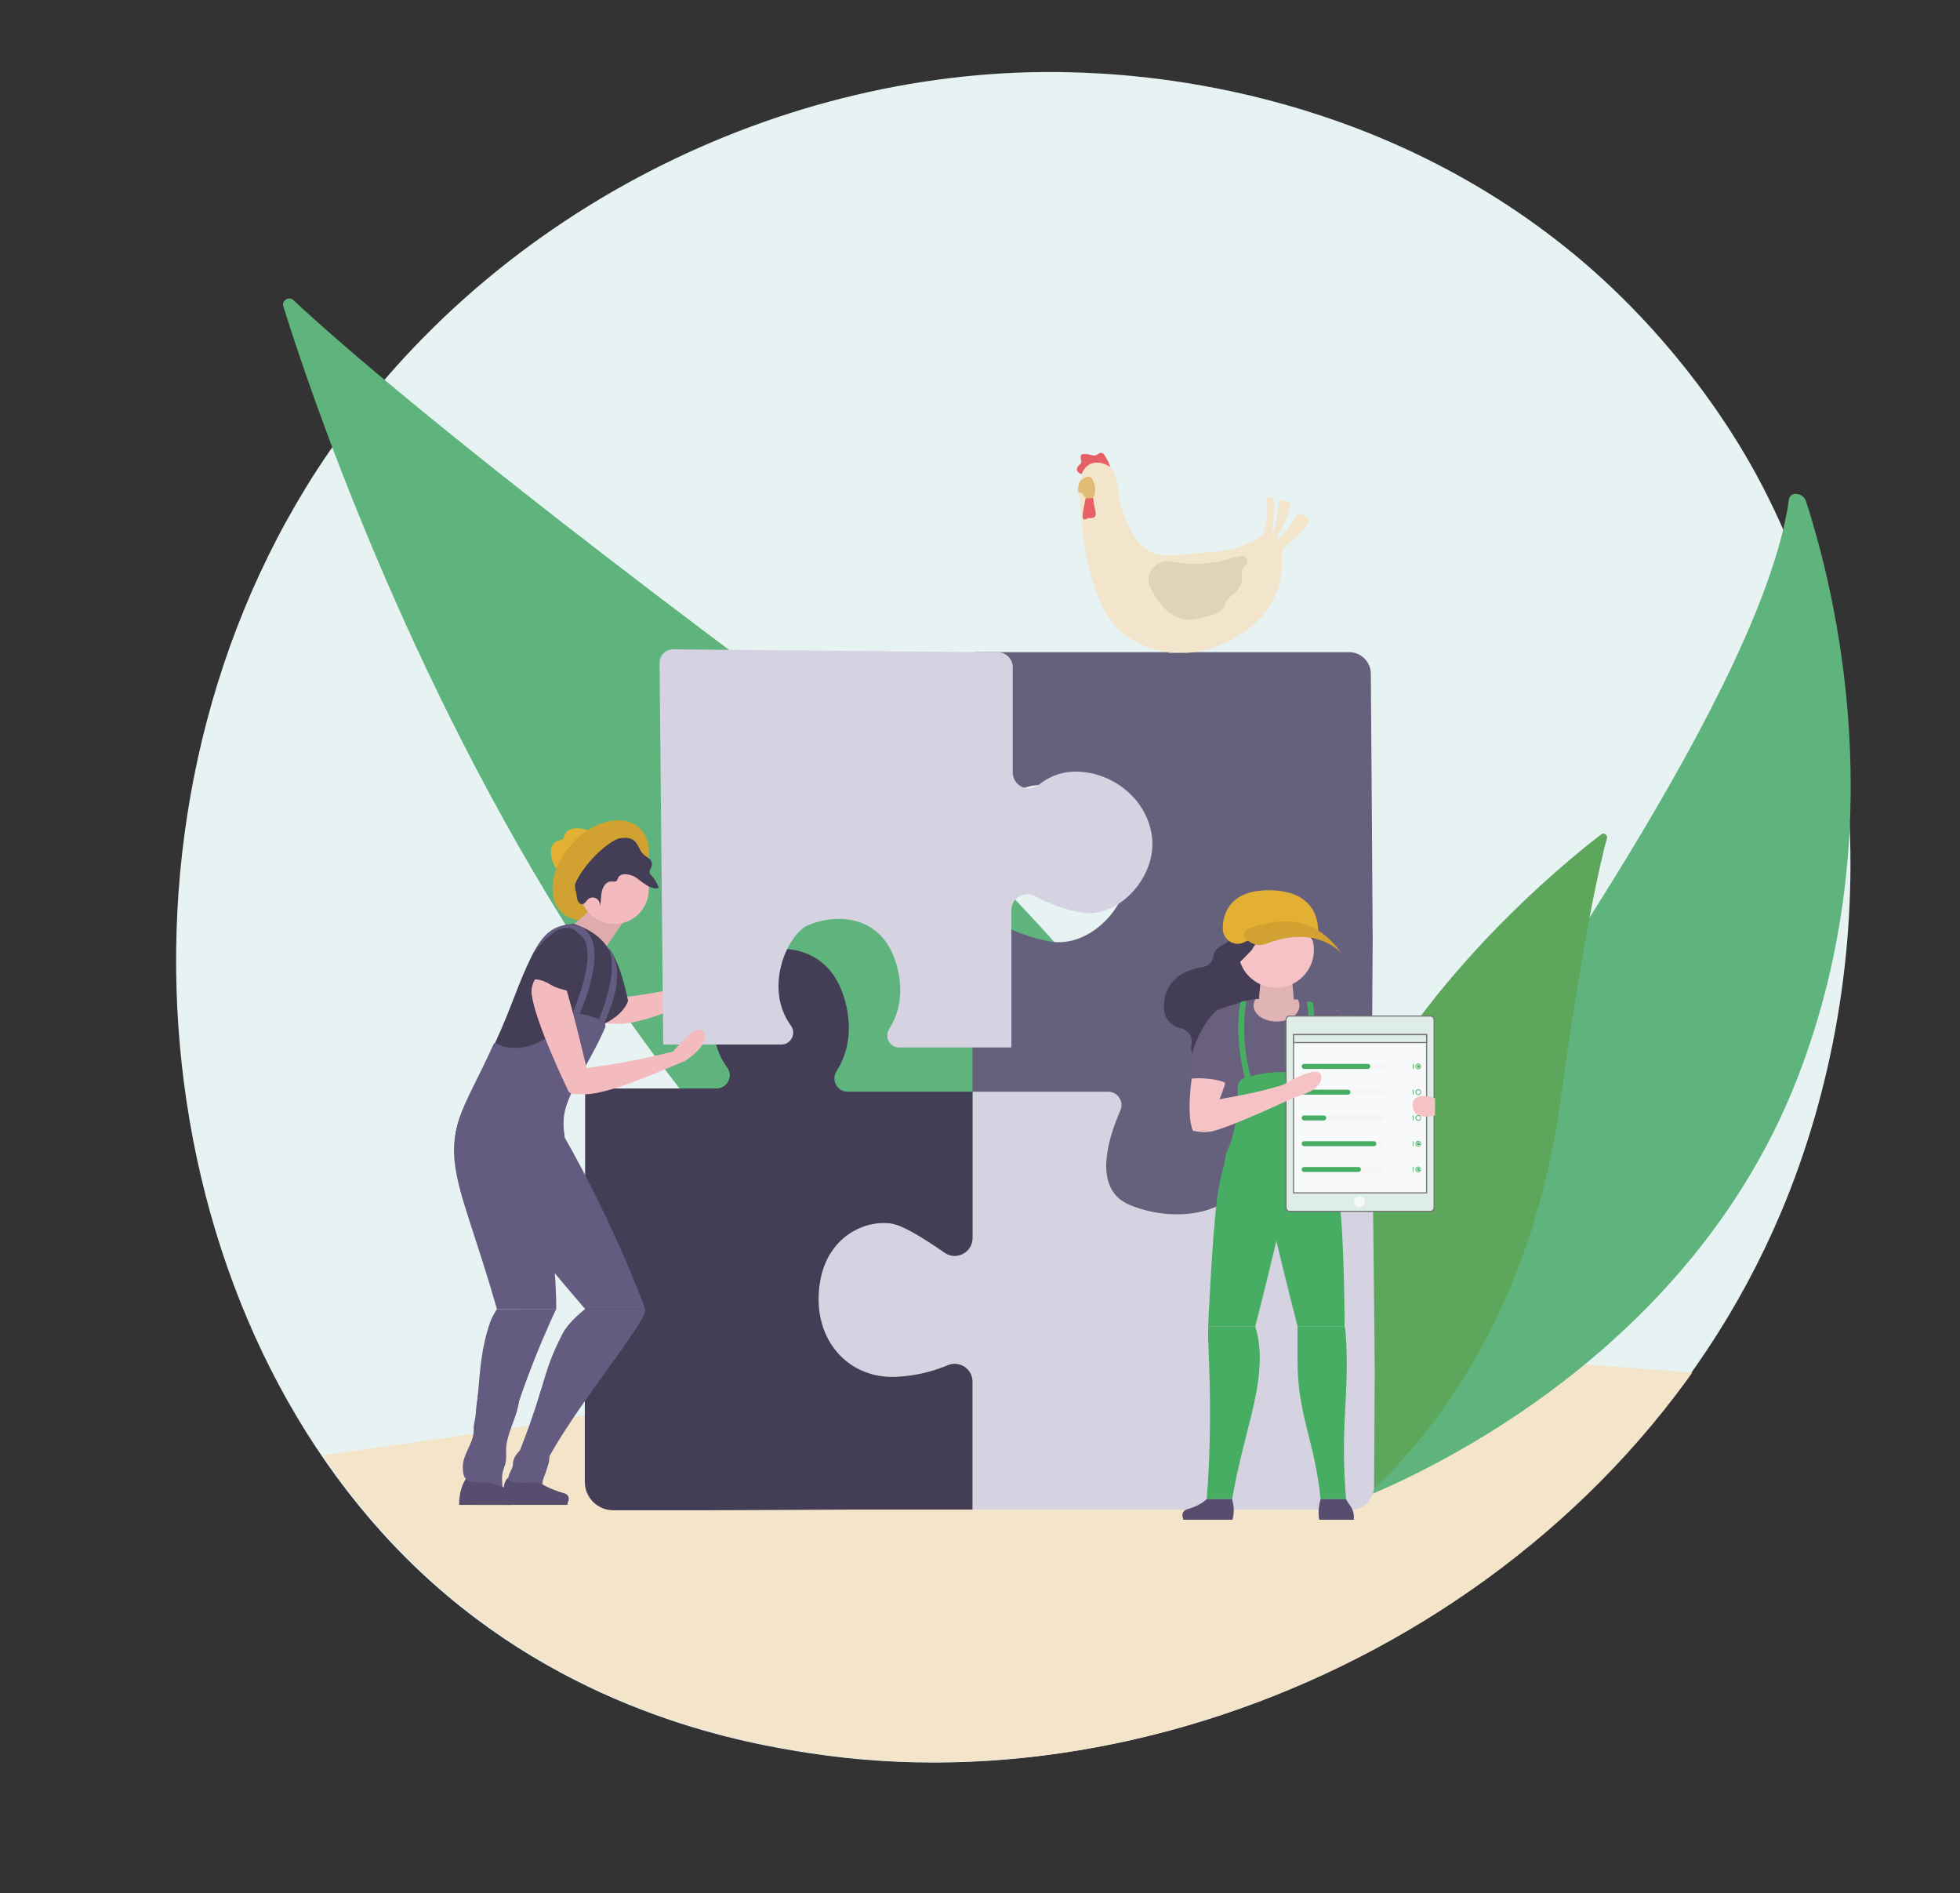 <svg xmlns="http://www.w3.org/2000/svg" xmlns:xlink="http://www.w3.org/1999/xlink" id="Illustration" viewBox="0 0 1721 1662"><rect x="0" y="0" width="1721" height="1662" fill="#333333" stroke="none"/><defs><style>.cls-1{fill:none;}.cls-2{fill:#231f20;opacity:.1;}.cls-3{clip-path:url(#clippath);}.cls-4{fill:#f4bbbe;}.cls-5{fill:#f3e3ca;}.cls-6{fill:#f3e5cb;}.cls-7{fill:#f3e4ca;}.cls-8{fill:#f7eedd;}.cls-9,.cls-10{fill:#f8f9fa;}.cls-11{fill:#69607e;}.cls-12{fill:#f5f5f6;}.cls-13{fill:#e7f2f2;}.cls-14{fill:#e4b033;}.cls-15{fill:#f5c3c5;}.cls-16{fill:#e66066;}.cls-17{fill:#65617d;}.cls-18{fill:#e0bb75;}.cls-19{fill:#e1d3ba;}.cls-20{fill:#d5d2e2;}.cls-21{fill:#443d56;}.cls-22{fill:#635b80;}.cls-23{fill:#564d6f;}.cls-24{fill:#47ad63;}.cls-25{fill:#5eb47c;}.cls-26,.cls-27{fill:#5ca75c;}.cls-10,.cls-28{stroke:#777473;}.cls-28{fill:#deede8;}.cls-27{opacity:.27;}</style><clipPath id="clippath"><path class="cls-1" d="m1564.17,1065.54c-142.64,335.86-522.61,524.02-852.11,473.26-53.62-8.26-200.61-32.86-330.75-148.92-250.53-223.42-304.11-665.83-102.01-977.61C426.38,185.35,690.06,56.72,940.6,63.15c53.97,1.39,260.79,9.93,442.56,159.81,26.7,22.01,85.58,74.33,138.65,157.32,124.61,194.87,135.33,466.38,42.36,685.26Z"></path></clipPath></defs><g><path class="cls-13" d="m1563.2,1065.83c-142.64,335.86-522.61,524.02-852.11,473.26-53.62-8.26-200.61-32.86-330.75-148.92-250.53-223.42-304.11-665.83-102.01-977.61C425.41,185.65,689.09,57.01,939.63,63.45c53.97,1.39,260.79,9.93,442.56,159.81,26.7,22.01,85.58,74.33,138.65,157.32,124.61,194.87,135.33,466.38,42.36,685.26Z"></path><g class="cls-3"><path class="cls-7" d="m1414.73,1199.46c-285.86-21.22-402.66-52.05-920.63,46.63-58.38,11.12-261.37,38.53-313.98,45-40.39,4.97-76.3,21.92-116.45,28.93,0,0-.02,0,0,0-170.86,29.85-280.48,83.18-278.48,122.63,1.06,20.86,28.66,31.37,43.11,37.01,91.97,35.9,191.54,33.36,287.8,38.05,121.21,5.91,240.31-4.39,361.23,14,183.49,27.92,361.41,69.33,547.38,76.3,358.58,13.45,651.71-47.52,654.73-136.18.89-26.05-21.65-45.18-38.54-57.41-26.85-19.44-56.25-29.57-85.16-43.64-13.31-6.48-46.64-23.69-33.1-52.51,16.84-35.86,181.42,7.32,296.98,2.36,80.35-3.45,103.58-17.26,102.46-31.05-3.27-40.43-221.48-68.89-507.34-90.11Z"></path></g></g><path class="cls-25" d="m248.73,268.77c44.37,142.53,338.89,1011.27,935.24,1043.94,18.05.99,32.32-16.84,26.33-32.88-38.12-102.07-178.89-416.89-545.54-690.85-264.54-197.66-371.94-292.53-407.3-325.66-3.74-3.51-10.25.56-8.73,5.45Z"></path><path class="cls-25" d="m1177.92,1322.06s-38.34-131.36,57.41-275.45c88.84-133.69,312.8-444.5,335.48-608.22,1-7.25,12.45-6.08,14.93,1.55,26.6,81.81,76.49,288.27-6.71,504.5-107.29,278.83-401.11,377.62-401.11,377.62Z"></path><g><path class="cls-26" d="m1406.45,732.14c-52.43,40.02-365.79,294.94-226.74,571.66,4.21,8.38,15.88,12.42,21.52,7.46,35.91-31.56,140.7-139.48,168.96-344.82,20.39-148.16,35.22-210.34,40.95-231.07.61-2.19-2.89-4.6-4.69-3.23Z"></path><path class="cls-27" d="m1343.76,864.64s.01,0,.02,0c0,0-.01,0-.02,0Zm.03-.01h0s0,0,0,0Z"></path></g><g id="Group_135"><g id="Group_134"><path id="Path_123" class="cls-14" d="m521.19,730.84c-7.87-4.33-16.79-4.08-19.75-2.98-6.65,2.47-5.19,6.72-7.29,8.61s-6.73.47-9.56,6.5c-1.26,2.68-1.69,10.83,2.89,18.09,4.58,7.27,17.98-14.06,17.98-14.06,0,0,23.58-11.84,15.72-16.16Z"></path></g></g><path class="cls-14" d="m501.84,741.04c-18.6,20.68-22.18,47.79-7.99,60.54,14.18,12.75,40.76,6.32,59.36-14.36,18.6-20.68,22.17-47.79,7.99-60.54-14.18-12.75-40.76-6.32-59.36,14.36Z"></path><path class="cls-2" d="m501.84,741.04c-18.6,20.68-22.18,47.79-7.99,60.54,14.18,12.75,40.76,6.32,59.36-14.36,18.6-20.68,22.17-47.79,7.99-60.54-14.18-12.75-40.76-6.32-59.36,14.36Z"></path><path class="cls-4" d="m563.02,782.69l-20.53-16.06s-15.26,26.43-37.88,44.19c0,0-1.55.29-1.55.29,9.55,5.55,15.76,21.67,25.67,22.42,3.61.27,5.67-.27,6.14-.73-.45-.75-1.48-1.21-1.98-1.94-.01-.01-.11-.54-.12-.55,0,0,0,0,0,0,.84-1.18,1.72-2.43,2.68-3.79,9.74-13.86,24.65-35.73,27.57-43.84Z"></path><path class="cls-2" d="m563.02,782.69l-20.53-16.06s-15.26,26.43-37.88,44.19c0,0-1.55.29-1.55.29,9.55,5.55,15.76,21.67,25.67,22.42,3.61.27,5.67-.27,6.14-.73-.45-.75-1.48-1.21-1.98-1.94-.01-.01-.11-.54-.12-.55,0,0,0,0,0,0,.84-1.18,1.72-2.43,2.68-3.79,9.74-13.86,24.65-35.73,27.57-43.84Z"></path><path class="cls-17" d="m1079.86,976.33c8.23,13.18,16.86,32.02,14.77,50.85-3.82,34.39-56.56,49.67-102.79,30.57-32.95-13.62-18.92-58.3-8.15-82.84,3.41-7.78-2.23-16.5-10.72-16.5h-119.05s0-134.1,0-134.1c0-11.71,12.39-19.24,22.77-13.82,12.44,6.49,28.79,13.38,46,16.1,36.3,5.73,72.6-34.39,68.78-72.6-3.82-38.21-40.12-66.86-78.33-64.95-13.21.66-24.21,6.19-32.94,13.13-10.05,8-24.93.38-24.93-12.46v-117.21h329.33c10.48,0,18.99,8.45,19.07,18.92.43,57.07,1.69,224.13,1.63,232.9l-.83,134.08h-114.76c-9.2,0-14.72,10.12-9.85,17.92Z"></path><path class="cls-20" d="m958.17,1325.21h-104.25v-112.35c0-11.24-11.47-18.73-21.84-14.36-11.32,4.78-26.7,9.33-45.33,10.18-41.73,1.91-73.5-32.48-67.16-80.24,6.33-47.76,46.95-59.22,66.76-53.49,10.34,2.99,28.3,14.47,43.1,24.75,10.34,7.18,24.46-.23,24.46-12.81v-128.47h119.05c8.49,0,14.14,8.73,10.72,16.5-10.77,24.54-24.8,69.22,8.15,82.84,46.22,19.11,98.97,3.82,102.79-30.57,2.09-18.83-6.53-37.67-14.77-50.85-4.87-7.81.65-17.92,9.85-17.92h114.76s2.74,232.7,2.65,246.68l-.6,99.97c-.07,11.15-9.12,20.15-20.27,20.15h-81.45c-13.32,0-133.96,0-146.64,0Z"></path><path class="cls-21" d="m625.86,1325.8h-87.4c-13.78,0-24.95-11.17-24.95-24.95v-82.66c0-12.19.24-125.36.24-137.76v-124.89h115.31c9.5,0,15.08-10.81,9.46-18.47-26.99-36.81-3.44-89.2,16.71-98.06,23.88-10.51,72.6-13.37,86.92,40.12,7.46,27.86.62,48.21-7.66,61.31-4.93,7.8.53,17.97,9.76,17.97h109.66s0,128.47,0,128.47c0,12.58-14.13,19.99-24.46,12.81-14.8-10.28-32.76-21.76-43.1-24.75-19.81-5.73-60.43,5.73-66.76,53.49-6.33,47.76,25.44,82.15,67.16,80.24,18.63-.85,34.01-5.4,45.33-10.18,10.36-4.37,21.84,3.12,21.84,14.36v112.35h-102.2c-13.11,0-112.16.59-125.86.59Z"></path><g><path class="cls-21" d="m1092.96,813.02s-10.8,5.25-12.78,11.29c-1.59,4.84-13.53,5.47-14.71,14.99-.61,4.92-4.25,8.85-9.14,9.6-12.19,1.87-30.99,8.2-33.99,29.37-2.3,16.16,5.94,22.29,14.59,24.41,6.35,1.56,10.57,7.73,9.29,14.15-1.23,6.15.61,13.26,11.26,18.88,23.87,12.6,47.71-29.84,47.71-29.84l4.89-74.1-17.1-18.74Z"></path><path class="cls-15" d="m1139.91,877.44l-3.86-.04-3.93-46.26h-22.75l-3.9,45.91-2.98-.03c-1.69,1.88-3.3,4.47-3.3,6.77,0,7.31,9.71,13.24,21.69,13.24s21.69-5.93,21.69-13.24c0-2.3-.96-4.46-2.65-6.34Z"></path><path class="cls-2" d="m1139.91,877.44l-3.86-.04-3.93-46.26h-22.75l-3.9,45.91-2.98-.03c-1.69,1.88-3.3,4.47-3.3,6.77,0,7.31,9.71,13.24,21.69,13.24s21.69-5.93,21.69-13.24c0-2.3-.96-4.46-2.65-6.34Z"></path><path class="cls-11" d="m1136.12,876.77h0c.07.01.15.03.21.04-.07-.01-.15-.03-.21-.04Z"></path><path class="cls-11" d="m1104.04,876.83s.05,0,.08,0c-.03,0-.05,0-.08,0Z"></path><path class="cls-11" d="m1164.86,962.48l3.72-28.08c6.26-19.11,4.41-47.71,4.41-47.71,0,0-9.83-3.12-20.19-5.95-1.8-.49-3.61-.98-5.4-1.44-2.77-.71-5.46-1.35-7.89-1.87.98,1.64,1.51,3.44,1.51,5.33,0,7.74-9.03,14.01-20.16,14.01s-20.16-6.27-20.16-14.01c0-2.05.64-4,1.78-5.76.5-.07.96-.12,1.41-.16-.44.04-.9.09-1.41.16-1.58.23-3.45.6-5.46,1.07-.84.19-1.7.41-2.58.63-1.75.44-3.58.94-5.42,1.47-3.07.87-6.16,1.81-8.98,2.7-6.49,2.04-11.55,3.82-11.55,3.82,0,0,.9,21.44.9,29.08,0,10.66,2.28,24.09,4.29,33.8.36,1.76.71,3.39,1.04,4.87,1.09,4.9,1.9,8.04,1.9,8.04h.05s2.49,27.91-.31,50.51h0c-.64,5.21-1.57,10.13-2.88,14.37h94.52c-1.44-4.67-2.42-10.19-3.06-15.99-2.49-22.3-.12-48.89-.12-48.89h.04Z"></path><path class="cls-15" d="m1103.89,876.85s.1-.01.15-.02c-.05,0-.1.01-.15.02Z"></path><path class="cls-11" d="m1076.64,951.8v.06c-.04.49-.57.91-1.49,1.26-2.75,1.04-9.01,1.4-16.21.77-5.29-.45-9.99-1.34-13.11-2.36-2.56-.84-4.06-1.78-3.99-2.65.08-.89,1.8-1.57,4.57-1.96,3.25-.45,7.95-.51,13.14-.07,7.72.66,14.17,2.23,16.33,3.84.51.37.77.75.77,1.11Z"></path><path class="cls-11" d="m1076.64,896.78v55.02c0-.37-.26-.74-.77-1.11-2.16-1.6-8.61-3.18-16.33-3.84-5.19-.44-9.89-.38-13.14.07-2.78.39-4.5,1.07-4.57,1.96,0,0,.01-.18.04-.52.42-4.73,4.33-40.86,26.63-61.67l8.14,10.09Z"></path><path class="cls-15" d="m1248.13,952.06l8.42-18.33s-37.57-33.26-83.55-47.04c-4.33,35.78-7.32,34.85-7.32,34.85,0,0,27.73,3.56,82.45,30.52Z"></path><path class="cls-24" d="m1180.62,1164.4h0c1.05,4.12,1.15,8.38,1.38,12.63,2.67,50.12-5.35,74.24-.1,139h-22.31c-5.51-52.93-20.27-73.39-20.27-121.39v-30.24h41.3Z"></path><path class="cls-11" d="m1217.99,904.69s4.33,19.01-11.67,32.13c-22.16,6.56-35.67-2.88-35.67-2.88l-7.08-20.08,1.05-13.37,8.37-13.8s14.44,2.39,45,18Z"></path><g><path class="cls-24" d="m1099.08,948.72l-2.27.73-2.56.82c-.1-.3-.62-1.96-1.34-4.73-2.79-10.63-8.49-37.51-3.88-65.37.5-.59,1.57-1,2.31-1.2,1.08-.29,2.12-.27,3.11-.27-6.47,34.68,4.53,69.66,4.64,70.02Z"></path><path class="cls-24" d="m1147.49,950.27l-4.84-1.55c.12-.35,10.99-34.94,4.75-69.41,1.15-.17,1.95-.26,2.94,0,.81.22,1.72.61,2.46,1.44,5.6,34.9-4.86,68.09-5.32,69.53Z"></path></g><path class="cls-24" d="m1180.62,1164.4s0-73.52-4.62-111.73c-1.36-11.26-5.26-20-7.06-23.56h0c-1.44-4.67-3.35-11.93-4-17.73,0,0-13.49-24.65-13.49-59.19,0-3.57-2.28-6.78-5.67-7.91-19.63-6.51-42.31-1.3-53.05,1.97-3.64,1.11-6.07,4.55-5.92,8.35,1.42,38.06-10.44,58.4-10.44,58.4h0c-.64,5.21-1.57,10.13-2.87,14.37h0s-3.2,11.33-4.99,26.14c-4.62,38.2-7.63,110.9-7.63,110.9h41.3s11-42.73,18.58-75.12c7.58,32.39,18.58,75.12,18.58,75.12h41.3Z"></path><path class="cls-24" d="m1060.86,1164.4h0c0,3.15-.14,7.3,0,11.55.61,18.29,3.97,75.32-1.28,140.08h22.31c9.99-56.73,24.32-87.67,24.32-124.94,0-15.19-4.05-26.69-4.05-26.69h-41.3Z"></path><path class="cls-23" d="m1059.58,1316.03c-4.85,4.83-12.59,7.65-17.58,9.06-2.66.75-4.26,3.46-3.63,6.16l.68,2.89h43.11l.56-2.55c.81-3.65.83-7.43.08-11.09l-.92-4.46h-22.31Z"></path><path class="cls-23" d="m1159.59,1316.03l-.55,2.09c-1.38,5.23-1.6,10.69-.66,16.02h30.43v-2.35c0-3.6-1.15-7.09-3.27-10-1.26-1.72-2.63-3.78-3.64-5.76h-22.31Z"></path><g><g><path id="Path_825" class="cls-28" d="m1132.46,891.96h123.53c1.8,0,3.27,1.46,3.27,3.27h0v164.89c0,1.8-1.46,3.27-3.27,3.27h-123.53c-1.8,0-3.27-1.46-3.27-3.27h0v-164.89c0-1.8,1.46-3.27,3.27-3.27Z"></path><rect id="Rectangle_211" class="cls-10" x="1135.8" y="908.17" width="116.85" height="138.99"></rect><ellipse id="Ellipse_54" class="cls-9" cx="1193.69" cy="1054.99" rx="4.76" ry="4.72"></ellipse><rect id="Rectangle_212" class="cls-28" x="1135.8" y="908.3" width="116.85" height="6.93"></rect><ellipse id="Ellipse_55" class="cls-9" cx="1139.33" cy="1033.69" rx="1.48" ry="1.77"></ellipse><path id="Path_769" class="cls-12" d="m1212.98,938.36h-67.67c-1.21-.07-2.14-1.12-2.06-2.33.07-1.11.95-2,2.06-2.06h67.67c1.21.07,2.14,1.12,2.06,2.33-.07,1.11-.95,2-2.06,2.06Z"></path><path id="Path_770" class="cls-12" d="m1212.98,960.98h-67.67c-1.21-.07-2.14-1.12-2.06-2.33.07-1.11.95-2,2.06-2.06h67.67c1.21.07,2.14,1.12,2.06,2.33-.07,1.11-.95,2-2.06,2.06Z"></path><path id="Path_771" class="cls-12" d="m1212.98,983.6h-67.67c-1.21-.07-2.14-1.12-2.06-2.33.07-1.11.95-2,2.06-2.06h67.67c1.21.07,2.14,1.12,2.06,2.33-.07,1.11-.95,2-2.06,2.06Z"></path><path id="Path_772" class="cls-12" d="m1212.98,1006.23h-67.67c-1.21-.07-2.14-1.12-2.06-2.33.07-1.11.95-2,2.06-2.06h67.67c1.21.07,2.14,1.12,2.06,2.33-.07,1.11-.95,2-2.06,2.06Z"></path><path id="Path_773" class="cls-12" d="m1212.98,1028.85h-67.67c-1.21-.07-2.14-1.12-2.06-2.33.07-1.11.95-2,2.06-2.06h67.67c1.21.07,2.14,1.12,2.06,2.33-.07,1.11-.95,2-2.06,2.06Z"></path><path id="Path_774" class="cls-24" d="m1201.16,938.36h-56.15c-1.21-.07-2.14-1.12-2.06-2.33.07-1.11.95-2,2.06-2.06h56.15c1.21.07,2.14,1.12,2.06,2.33-.07,1.11-.95,2-2.06,2.06Z"></path><path id="Path_775" class="cls-24" d="m1183.72,960.98h-38.71c-1.21-.07-2.14-1.12-2.06-2.33.07-1.11.95-2,2.06-2.06h38.71c1.21.07,2.14,1.12,2.06,2.33-.07,1.11-.95,2-2.06,2.06Z"></path><path id="Path_776" class="cls-24" d="m1162.44,983.6h-17.44c-1.21-.07-2.14-1.12-2.06-2.33.07-1.11.95-2,2.06-2.06h17.44c1.21.07,2.14,1.12,2.06,2.33-.07,1.11-.95,2-2.06,2.06h0Z"></path><path id="Path_777" class="cls-24" d="m1206.47,1006.23h-61.47c-1.21-.07-2.14-1.12-2.06-2.33.07-1.11.95-2,2.06-2.06h61.47c1.21.07,2.14,1.12,2.06,2.33-.07,1.11-.95,2-2.06,2.06Z"></path><path id="Path_778" class="cls-24" d="m1192.88,1028.85h-47.87c-1.21-.07-2.14-1.12-2.06-2.33.07-1.11.95-2,2.06-2.06h47.87c1.21.07,2.14,1.12,2.06,2.33-.07,1.11-.95,2-2.06,2.06Z"></path><rect id="Rectangle_374" class="cls-24" x="1240.46" y="933.96" width=".59" height="4.4"></rect><path id="Path_779" class="cls-24" d="m1245.48,938.67c-1.39.09-2.58-.97-2.67-2.36-.09-1.39.97-2.58,2.36-2.67,1.39-.09,2.58.97,2.67,2.36,0,.05,0,.1,0,.15.04,1.35-1.02,2.47-2.36,2.51Zm0-4.4c-1.04-.06-1.93.73-2,1.77-.06,1.04.73,1.93,1.77,2,1.04.06,1.93-.73,2-1.77,0-.04,0-.07,0-.11.03-1.01-.76-1.85-1.77-1.89h0Z"></path><rect id="Rectangle_375" class="cls-24" x="1240.46" y="956.58" width=".59" height="4.4"></rect><path id="Path_780" class="cls-24" d="m1245.48,961.3c-1.39.09-2.58-.97-2.67-2.36-.09-1.39.97-2.58,2.36-2.67,1.39-.09,2.58.97,2.67,2.36,0,.05,0,.1,0,.15.04,1.35-1.02,2.47-2.36,2.51Zm0-4.4c-1.04-.06-1.93.73-2,1.77-.06,1.04.73,1.93,1.77,2,1.04.06,1.93-.73,2-1.77,0-.04,0-.07,0-.11.03-1.01-.76-1.85-1.77-1.89h0Z"></path><rect id="Rectangle_376" class="cls-24" x="1240.46" y="979.21" width=".59" height="4.4"></rect><path id="Path_781" class="cls-24" d="m1245.48,983.92c-1.39.09-2.58-.97-2.67-2.36-.09-1.39.97-2.58,2.36-2.67,1.39-.09,2.58.97,2.67,2.36,0,.05,0,.1,0,.15.04,1.35-1.02,2.47-2.36,2.51Zm0-4.4c-1.04-.06-1.93.73-2,1.77-.06,1.04.73,1.93,1.77,2,1.04.06,1.93-.73,2-1.77,0-.04,0-.07,0-.11.03-1.01-.76-1.85-1.77-1.89h0Z"></path><rect id="Rectangle_377" class="cls-24" x="1240.46" y="1001.83" width=".59" height="4.4"></rect><path id="Path_782" class="cls-24" d="m1245.48,1006.54c-1.39.09-2.58-.97-2.67-2.36-.09-1.39.97-2.58,2.36-2.67,1.39-.09,2.58.97,2.67,2.36,0,.05,0,.1,0,.15.04,1.35-1.02,2.47-2.36,2.51Zm0-4.4c-1.04-.06-1.93.73-2,1.77-.06,1.04.73,1.93,1.77,2,1.04.06,1.93-.73,2-1.77,0-.04,0-.07,0-.11.03-1.01-.76-1.85-1.77-1.89h0Z"></path><rect id="Rectangle_378" class="cls-24" x="1240.46" y="1024.45" width=".59" height="4.4"></rect><path id="Path_783" class="cls-24" d="m1245.48,1029.16c-1.39.09-2.58-.97-2.67-2.36s.97-2.58,2.36-2.67c1.39-.09,2.58.97,2.67,2.36,0,.05,0,.1,0,.15.04,1.35-1.02,2.47-2.36,2.51Zm0-4.4c-1.04-.06-1.93.73-2,1.77-.06,1.04.73,1.93,1.77,2s1.93-.73,2-1.77c0-.04,0-.07,0-.11.03-1.01-.76-1.85-1.77-1.89h0Z"></path><ellipse id="Ellipse_133" class="cls-24" cx="1245.48" cy="936.16" rx="1.18" ry="1.26"></ellipse><ellipse id="Ellipse_134" class="cls-24" cx="1245.48" cy="1004.03" rx="1.18" ry="1.26"></ellipse><ellipse id="Ellipse_135" class="cls-24" cx="1245.48" cy="1026.65" rx="1.18" ry="1.26"></ellipse></g><path id="Path_858" class="cls-15" d="m1260.04,979.28s-19.58,5.04-19.58-8.81,19.58-6.3,19.58-6.3"></path></g><path id="Path_1302" class="cls-15" d="m1087.22,833.87c0,18.36,14.88,33.24,33.24,33.24s33.24-14.88,33.24-33.24h0v-.48c-.44-18.35-15.66-32.87-34.01-32.44-17.92.43-32.28,14.99-32.45,32.92h-.01Z"></path><g><path class="cls-15" d="m1075.86,950.68c-.23.81-.48,1.62-.72,2.43-.52,1.68-1.07,3.36-1.64,5.02-5.62,16.13-14.09,30.56-25.93,34.5-3.29-6.56-3.73-21.38-2.13-37.68.11-1.14.23-2.28.36-3.42.18-1.53.37-3.07.58-4.61,3.25-.45,7.95-.51,13.14-.07,7.72.66,14.17,2.23,16.33,3.84Z"></path><path class="cls-15" d="m1047.58,992.63s-6.22-13.13,8.55-21.86c15.8-9.35,27.63-4.73,79.96-21.27l2.89,12.66s-54.69,26.08-74.7,31.01c-7.46,1.84-16.7-.53-16.7-.53Z"></path><path id="Path_1292" class="cls-15" d="m1125,953.15s-2.62,11.03,4.04,13.65c0,0,7.67-3.49,10.93-4.47,7.51-2.28,19.97-7.36,20.25-16.21.4-12.66-25.22,1.64-25.22,1.64l-1.95,1.05-8.04,4.33Z"></path></g><path class="cls-21" d="m1093.18,840.17l5.9-6.15s20.56-37.38,43.27-20.58l10.07,11.58s8.92-4.8-.05-21.12c-8.97-16.32-28.61-23.37-46.84-11.32-18.22,12.04-27.55,22.29-23.91,37.42,3.63,15.13,7.31,14.39,7.31,14.39"></path><g><path class="cls-14" d="m1094.71,825.17l3.28,2.06c4.11,2.57,9.2,3.1,13.72,1.32,6.57-2.58,12.64-4.22,18.21-5.14h0c6.18-1.03,11.74-1.17,16.71-.73h0c2.45.21,4.75.57,6.9,1.04.38.09.75.17,1.12.25,15.13,3.6,22.76,12.34,23.28,12.94-14.93-21.12-38.99-37.99-82.29-21.36-4.15,1.59-4.71,7.25-.94,9.62Z"></path><g><path class="cls-14" d="m1157.18,821.55s6.27-40.04-43.19-40.04c-39.49,0-40.4,27.67-40.27,34.07.08,3.81,1.78,7.43,4.71,9.87.1.08.19.16.29.24,3.92,3.23,9.38,3.77,13.88,1.41,10.15-5.32,32.25-13.29,64.59-5.55Z"></path><path class="cls-2" d="m1094.71,825.17l3.28,2.06c4.11,2.57,9.2,3.1,13.72,1.32,6.57-2.58,12.64-4.22,18.21-5.14h0c6.18-1.03,11.74-1.17,16.71-.73h0c2.45.21,4.75.57,6.9,1.04.38.09.75.17,1.12.25,15.13,3.6,22.76,12.34,23.28,12.94-14.93-21.12-38.99-37.99-82.29-21.36-4.15,1.59-4.71,7.25-.94,9.62Z"></path></g></g></g><path class="cls-4" d="m629.89,859.31l2.36,10.36c-8.73,2.88-61.62,28.15-86.39,29.1-4.21.16-8.57-.06-11.97-.33-3.43-.27-5.63-3.74-4.45-6.97,1.89-5.16,5.58-11.96,12.37-14.23,14.01-4.69,18.73-.53,88.09-17.93Z"></path><path class="cls-22" d="m566.54,1149.1c2.99,11.52-76.08,101.91-94.61,151.33l-20.35,8.22-6.16-8.06c36.64-87.23,27.78-89.41,48.52-129.75,5.6-10.89,19.89-21.66,19.89-21.66l52.7-.08Z"></path><path class="cls-23" d="m499.22,1317.08l-1.2,4.02h-54.24s-2.24-9.28-1.43-15.62c.81-6.33,4.04-8.5,4.04-8.5,0,0-1.91,7.44,25.55,3.45,8.9,5.97,18.61,9.13,23.95,10.63,2.6.73,4.11,3.43,3.33,6.01Z"></path><path class="cls-22" d="m566.54,1149.1l-52.7.08s-89.38-103.09-93.79-121.57c-4.42-18.48,14.87-33.56,14.87-33.56h58.34c47.23,82.13,73.28,155.06,73.28,155.06Z"></path><path class="cls-22" d="m488.42,1149.1s-37.13,76.47-51.87,150.72l-15.83,7.61-11.54-6.61.94-3.82c3.81-16.79,7.14-47.14,9.46-72.37,1.97-21.47,2.89-41.47,10.97-64.38,1.7-4.83,5.83-11.07,5.83-11.07l52.03-.08Z"></path><path class="cls-23" d="m403.16,1321.1h13.45c17.59,0,32.39,0,32.39,0l.78-2.14c1.55-4.3-.29-9.09-4.32-11.26-.66-.35-1.34-.74-1.99-1.13h-.01c-3.32-1.98-6.39-4.4-6.88-6.76,0,0-26.1,3.43-26.44-2.83-4.26,4.65-6.88,14.34-6.96,22.3v1.82Z"></path><path class="cls-22" d="m488.42,1149.1l-52.03.08c-20.3-69.99-32.48-96.27-36.76-125.62-2.28-15.66,0-26.12,0-26.12l67.75-3.4s21.22,88.72,21.04,155.06Z"></path><path class="cls-21" d="m551.48,878.38s-2.83,13.94-27.85,23.36c-3.22-19.2,11.85-68.1,11.85-68.1,0,0,8.68,9.68,15.99,44.74Z"></path><path class="cls-21" d="m399.63,997.44c13.56,14.56,96.16.89,96.16.89-3.62-22.75-.58-32.69,19.62-69.28,4.03-7.3,10.39-18.56,15.72-31.39,8.64-20.81,14.52-45.75,3.18-64.59-.45-.75-.92-1.49-1.43-2.22-.01-.01-.02-.03-.03-.03,0,0,0-.01,0-.01-5.01-7.21-12.77-13.4-24.16-17.97-1.93-.77-3.78-1.93-5.63-1.74-.26.02-.54.06-.8.08-15.95,1.67-24.75,6.94-35.94,29.27-4.55,9.09-9.51,21.01-15.5,36.67-4.16,10.85-8.09,20.44-11.81,29.02-1.43,3.31-2.83,6.47-4.19,9.49-2.48,5.49-4.84,10.52-7.09,15.17-15.14,31.34-24.93,45.45-28.1,66.64Z"></path><path class="cls-23" d="m416.61,1321.1c17.59,0,32.39,0,32.39,0l.78-2.14c1.55-4.3-.29-9.09-4.32-11.26-.66-.35-1.34-.74-1.99-1.13h-.01c-.69-.15-28.2-6-26.84,14.53Z"></path><path class="cls-22" d="m399.63,997.44c.22,1.8.77,3.57,2.13,4.63,32.49,25.1,94.04-3.73,94.04-3.73-1.98-12.44-1.23-21.05,3.15-32.28,1.79-4.6,4.2-9.63,7.28-15.55,3.15-6.07,7.02-13.05,11.64-21.44,3.59-6.52,8.54-15.67,13.36-26.69.69-1.56.46-3.3-.44-4.62-.46-.67-1.1-1.24-1.88-1.62-.87-.42-1.81-.84-2.83-1.28-4.37-1.86-10.14-3.79-16.91-5.03-1.88-.35-3.84-.64-5.86-.86-.15-.01-.29-.02-.44-.02-2.79-.14-5.42,1.33-6.8,3.78-5.2,9.21-11.97,15.86-19.31,20.26-3.01,1.81-6.11,3.25-9.23,4.32-11.61,4.01-23.51,3.13-32.05-1.48-.21-.11-.44-.17-.65-.17-.55-.01-1.1.31-1.34.85-14.58,32.12-24.75,48.66-30.25,65.69-1.59,4.92-2.79,9.88-3.6,15.27Z"></path><path class="cls-22" d="m466.32,840.46c11.12-17.89,23.42-27.53,38.98-22.11,3.99,1.39,6.77,4.04,8.5,8.12,7.48,17.61-7.14,53.64-10.94,62.46.14,0,.29.01.44.03,2.02.22,3.98.51,5.86.86,4.86-11.47,18.38-46.64,10.29-65.73-2.41-5.69-6.49-9.56-12.13-11.52-.02,0-.03-.01-.05-.02-3.08-1.06-6.39-1.29-9.61-.73-13.14,2.27-21.27,8.56-31.34,28.65Z"></path><path class="cls-21" d="m466.74,863.15c2.01,1.8,8.17,4.36,15.51,6.31,6.18,1.65,11.74,2.49,14.95,2.4,1.67-.05,2.69-.35,2.85-.93.06-.22-.05-.42-.31-.59-.33-.23-.89-.44-1.65-.65-3.09-.9-9.32-1.95-15.05-5.52-6.35-3.94-12.49-5.13-15.41-3.79-.73.34-1.26.84-1.54,1.49-.15.35.09.79.65,1.28Z"></path><path class="cls-22" d="m526.07,894.85c1.02.44,1.97.86,2.83,1.28.78.38,1.42.95,1.88,1.62,4.49-10.94,21.5-46.52,1.98-67.43h0c11.66,15.69-2.25,53.4-6.7,64.53Z"></path><path class="cls-21" d="m434.82,915.64c.22,0,.45.06.65.17,4.9,2.65,10.91,4.06,17.33,4.04,1.02-6.79,4.42-26.51,13.38-54.9.19-.59.37-1.19.57-1.79.29-.92.58-1.84.89-2.77h0c-.73.34-1.26.84-1.54,1.49,3.58-14.27,7.39-23.83,10.43-29.97-.36.4-11.48,13.31-25.26,68.07-1.26,4.99-6.44,8.1-11.35,6.53-.32-.1-.62-.22-.91-.35-1.43,3.31-2.83,6.47-4.19,9.49Z"></path><path id="Path_1014" class="cls-22" d="m455.67,1230.31c-1.7,14.43-11.58,29.03-11.34,43.55,0,.42.01.85.03,1.27.24,3.19.05,6.39-.54,9.53-.54,2.3-1.56,4.46-2.17,6.73-1.22,4.55-.82,9.36-.42,14.06-6.8-2.71-14.03-4.16-21.35-4.26-3.53-.05-7.44.09-10.14-2.18-2.99-2.51-3.29-6.92-3.36-10.82-.21-12.11,9.82-21.05,9.6-33.14-.24-5.19.92-6.62,1.55-11.77.25-1.72.68-9.02,1.04-10.74.5-2.35.73-5.53,1.02-7.92"></path><path id="Path_1014-2" class="cls-22" d="m507.21,1231.85c-1.64,14.38-24.97,26.75-24.82,41.26,0,.42,0,.85.02,1.27.2,3.19.02,6.38-.54,9.51-.51,2.29-1.47,4.41-2.04,6.68-1.16,4.52-3.82,8.06-3.47,12.77-6.3-2.86-10.16-1.47-16.95-1.73-3.28-.13-9.83-.3-12.33-2.63-2.77-2.57,3.29-9.2,3.24-13.1-.14-12.1,14.1-14.58,13.95-26.66-.2-5.18,2.34-9.06,2.94-14.2.24-1.71,3.24-8.17,3.58-9.87.47-2.34,3.54-11.21,3.82-13.59"></path><path id="Path_1292-2" class="cls-4" d="m621.8,861.32s3.28,8.31,10.13,8.49c0,0,1.94-1.17,4.55-3.12,6.01-4.51,15.55-13.15,12.92-21.2-3.78-11.52-22.15,9.73-22.15,9.73l-1.42,1.58-4.03,4.52Z"></path><path class="cls-4" d="m466.84,872.78c.77,6.04,3,14.02,5.94,22.66,3.06,9,6.9,18.71,10.67,27.67,7.63,18.16,14.96,33.27,14.96,33.27l20.09-4.12s-5.75-25.01-11.97-49.65c-1.5-5.93-3.02-11.84-4.5-17.37-2.2-8.24-4.3-15.64-6.06-21.05-4.81-14.85-11.86-21.34-11.86-21.34,0,0-19.23,14.55-17.28,29.94Z"></path><path class="cls-4" d="m599.02,921.12l2.36,10.36c-8.73,2.88-61.62,28.15-86.39,29.1-4.21.16-8.57-.06-11.97-.33-3.43-.27-5.63-3.74-4.45-6.97,1.89-5.16,5.58-11.96,12.37-14.23,14.01-4.69,18.73-.53,88.09-17.93Z"></path><path class="cls-20" d="m780.73,903.36c7.44-11.77,13.59-30.06,6.88-55.09-12.88-48.07-56.65-45.5-78.11-36.05-18.11,7.97-39.27,55.05-15.02,88.13,5.05,6.89.04,16.6-8.5,16.6h-103.62l-3.22-334.92c-.06-6.66,5.35-12.08,12.01-12.02l285.1,2.6c7.2.07,13,5.92,13,13.12v92.33c0,11.66,13.46,18.26,22.61,11.04,7.81-6.17,17.63-11.05,29.4-11.64,34.34-1.72,66.95,24.04,70.39,58.37,3.43,34.34-29.19,70.39-61.8,65.24-15.47-2.44-30.16-8.63-41.34-14.47-9.33-4.87-20.46,1.9-20.46,12.42v120.51h-98.55c-8.3,0-13.2-9.14-8.77-16.15Z"></path><path id="Path_1292-3" class="cls-4" d="m590.93,923.13s3.28,8.31,10.13,8.49c0,0,1.94-1.17,4.55-3.12,6.01-4.51,15.55-13.15,12.92-21.2-3.78-11.52-22.15,9.73-22.15,9.73l-1.42,1.58-4.03,4.52Z"></path><path class="cls-21" d="m466.1,861.87c.28-.65.8-1.15,1.54-1.49h0c2.91-1.35,9.06-.16,15.41,3.78.13.08.27.16.4.24,5.61,3.37,11.63,4.39,14.64,5.28.76.21,1.32.42,1.65.65.22.03.32.03.32.03,0,0,18.9-34.12,7.85-50.18-.92-1.54-2.1-2.75-3.46-3.64,0,0,0-.01-.01-.01-6.29-4.13-16.33-1.54-22.02,5.85-.07.07-2.5,2.65-5.89,9.51,0,0,0,0,0,.01-3.04,6.14-6.85,15.71-10.43,29.97Z"></path><circle id="Ellipse_162" class="cls-4" cx="539.41" cy="780.98" r="30.24"></circle><path class="cls-21" d="m572.04,768.62c-.61-.55-1.11-1.21-1.47-1.95-.98-2.53,1.73-5.01,1.95-7.73.04-2.12-.98-4.12-2.71-5.35-1.58-1.3-3.41-2.2-4.88-3.6-3.51-3.34-4.52-9.08-8.25-12.13-1.12-.92-2.38-1.51-3.72-1.87-.1-.09-.2-.19-.29-.28l-.81.04c-2.24-.4-4.64-.25-6.9.07-.72.1-1.45.22-2.18.33-.41.18-.83.36-1.25.57-6.39,3.09-14.32,9.29-21.79,17.48-6.96,7.63-12.14,15.48-14.77,21.84-.21.51-.11,2.45.1,4.8.35.88.66,1.77.86,2.71.47,2.17.43,4.47,1.14,6.56.71,2.09,2.64,3.98,4.62,3.57,1.98-.41,3.02-2.72,4.54-4.17.89-.84,1.98-1.36,3.13-1.56,1.33-.24,2.72-.07,3.98.59,2.36,1.4,3.71,4.02,3.5,6.76,1.01-4.23.69-8.71,1.67-12.94.98-4.23,3.92-8.5,7.96-8.57,1.75-.03,3.78.64,5.03-.66.76-.78.92-2,1.48-2.98,2.89-4.67,11.67-2.3,15.24.1,5.55,3.67,13.14,11.44,20.19,9.24-1.26-4.06-3.44-7.77-6.37-10.85Z"></path><g id="Group_542"><g id="Group_541"><path id="Path_676-2" class="cls-6" d="m946.87,432.24c1.09,5.42,1.73,10.93,1.91,16.46,2.37,28.06,6.32,55.78,18.25,81.73,10.23,22.24,27.74,35.32,51.33,40.74,2.53.74,5.16,1.07,7.79.98,4.93,1.27,10.04-.44,14.96.91h1.88c10.97-.92,21.71-3.72,31.72-8.29,21.08-9.75,38.26-23.7,46.74-46.18,3.4-9.86,4.72-20.32,3.86-30.72-.21-3.38,1.28-6.65,3.98-8.7,7.21-6.74,15.2-12.83,20.11-21.73v-1.87c-8.29-6.64-8.18-6.55-14.36,2.37-3.52,5.94-7.94,11.3-13.09,15.89-1.79-1.06-.72-2.13-.24-2.89,4.47-7.62,8.1-15.7,10.83-24.1,1.46-4-.38-6.41-5.79-7.65-4.38-1-3.95,2.97-4.22,5.04-.71,6.28-1.77,12.52-3.17,18.69-.1,1.8-1.03,3.45-2.52,4.47,1.46-8.56,2.07-17.24,1.8-25.91-.05-1.91.04-3.77-2.17-4.67-1.17-.48-2.28-1.13-3.46-.15-.97.82-.65,1.86-.56,2.98.82,9.39-.18,18.85-2.96,27.85-.47,1.64-1.55,3.05-3.02,3.92-13.07,8.1-28.02,12.68-43.39,13.29-13.09.8-26.1,3.05-39.3,2.62-11.08.23-21.39-5.64-26.85-15.28-6.86-10.34-11.65-21.92-14.08-34.08-.67-4.26-.86-8.59-1.51-12.85-1.07-5.46-3.26-10.64-6.43-15.2-5.98-6.32-15.95-6.59-22.27-.61-1.21,1.14-2.22,2.47-3.01,3.93-.58.94-.58,2.13,0,3.06l-.92,5.68c1.79.72,2.88-.75,4.21-1.39,1.82-1.22,4.27-.73,5.49,1.08.25.37.43.77.54,1.2,2,4.45,2.03,9.54.08,14.02-.07,3.71.43,7.41,1.48,10.97.85,5.05-2.42,7.95-7.09,6.14-2.3-.89-1.66-3.14-1.39-4.85,1.05-3.72,1.7-7.54,1.92-11.39-1.89-5.28-3.03-6.17-7.08-5.48Z"></path><path id="Path_677-2" class="cls-8" d="m1041.12,573.07c-4.9-1.97-9.98-.45-14.96-.91.02.3.03.61.03.91h14.93Z"></path><path id="Path_678-2" class="cls-16" d="m949.6,416.28c4.44-10.71,14.38-13.22,25.29-6.38-.83-2.82-2.07-5.5-3.67-7.96-1.76-3.05-3.15-6.44-7.81-2.89-2.6,1.98-6-.24-9.05-.38-5.51-.21-6.03.17-5.07,5.58.36,1.34-.13,2.76-1.22,3.61q-5.75,5.37,1.53,8.43Z"></path><path id="Path_679-2" class="cls-18" d="m959.85,436.83c1.81-3.23,2.3-7.04,1.36-10.62-2.31-8.96-4.97-9.93-12.54-4.25-1.03,1.72-1.69,3.63-1.94,5.62-.59,1.51-.55,3.2.13,4.67h0c3.83-.14,4.99,2.8,6.33,5.52,2.39.99,4.75,1.64,6.65-.93Z"></path><path id="Path_680-2" class="cls-5" d="m946.87,432.25c-.04-1.56-.09-3.11-.13-4.67-1.25,1.31-1.21,3.39.1,4.64.01,0,.02.02.03.03Z"></path><path id="Path_681-2" class="cls-19" d="m1090.64,506.66c-1.27-3.67-.15-7.75,2.81-10.27,1.94-1.5,2.44-4.23,1.15-6.32-1.68-2.59-4.42-2.19-6.78-1.65-6.63,1.51-13.1,3.77-19.79,4.86-12.35,2.29-25.02,2.3-37.37.03-7.06-2.1-14.68.42-19.09,6.33-5.08,6.64-3.47,13.01.12,19.44,3.66,6.8,8.46,12.92,14.2,18.09,7.36,6.46,17.57,8.58,26.89,5.57,7.05-1.81,14.86-2.21,20.48-7.88.87-.87,2.16-1.82,2.28-2.85.79-6.62,6.59-9.3,10.44-13.43,3.09-3.19,4.77-7.48,4.65-11.92Z"></path><path id="Path_682-2" class="cls-16" d="m959.85,436.83c-2.07,1.38-4.54-.15-6.65.93-.87,4.52-2.05,9.03-2.48,13.59-.23,2.48-.35,6.58,4.47,3.52.44-.15.91-.17,1.36-.08,4.8.28,6.25-1.28,5.34-6.08-1.03-3.9-1.71-7.87-2.04-11.89Z"></path></g></g></svg>